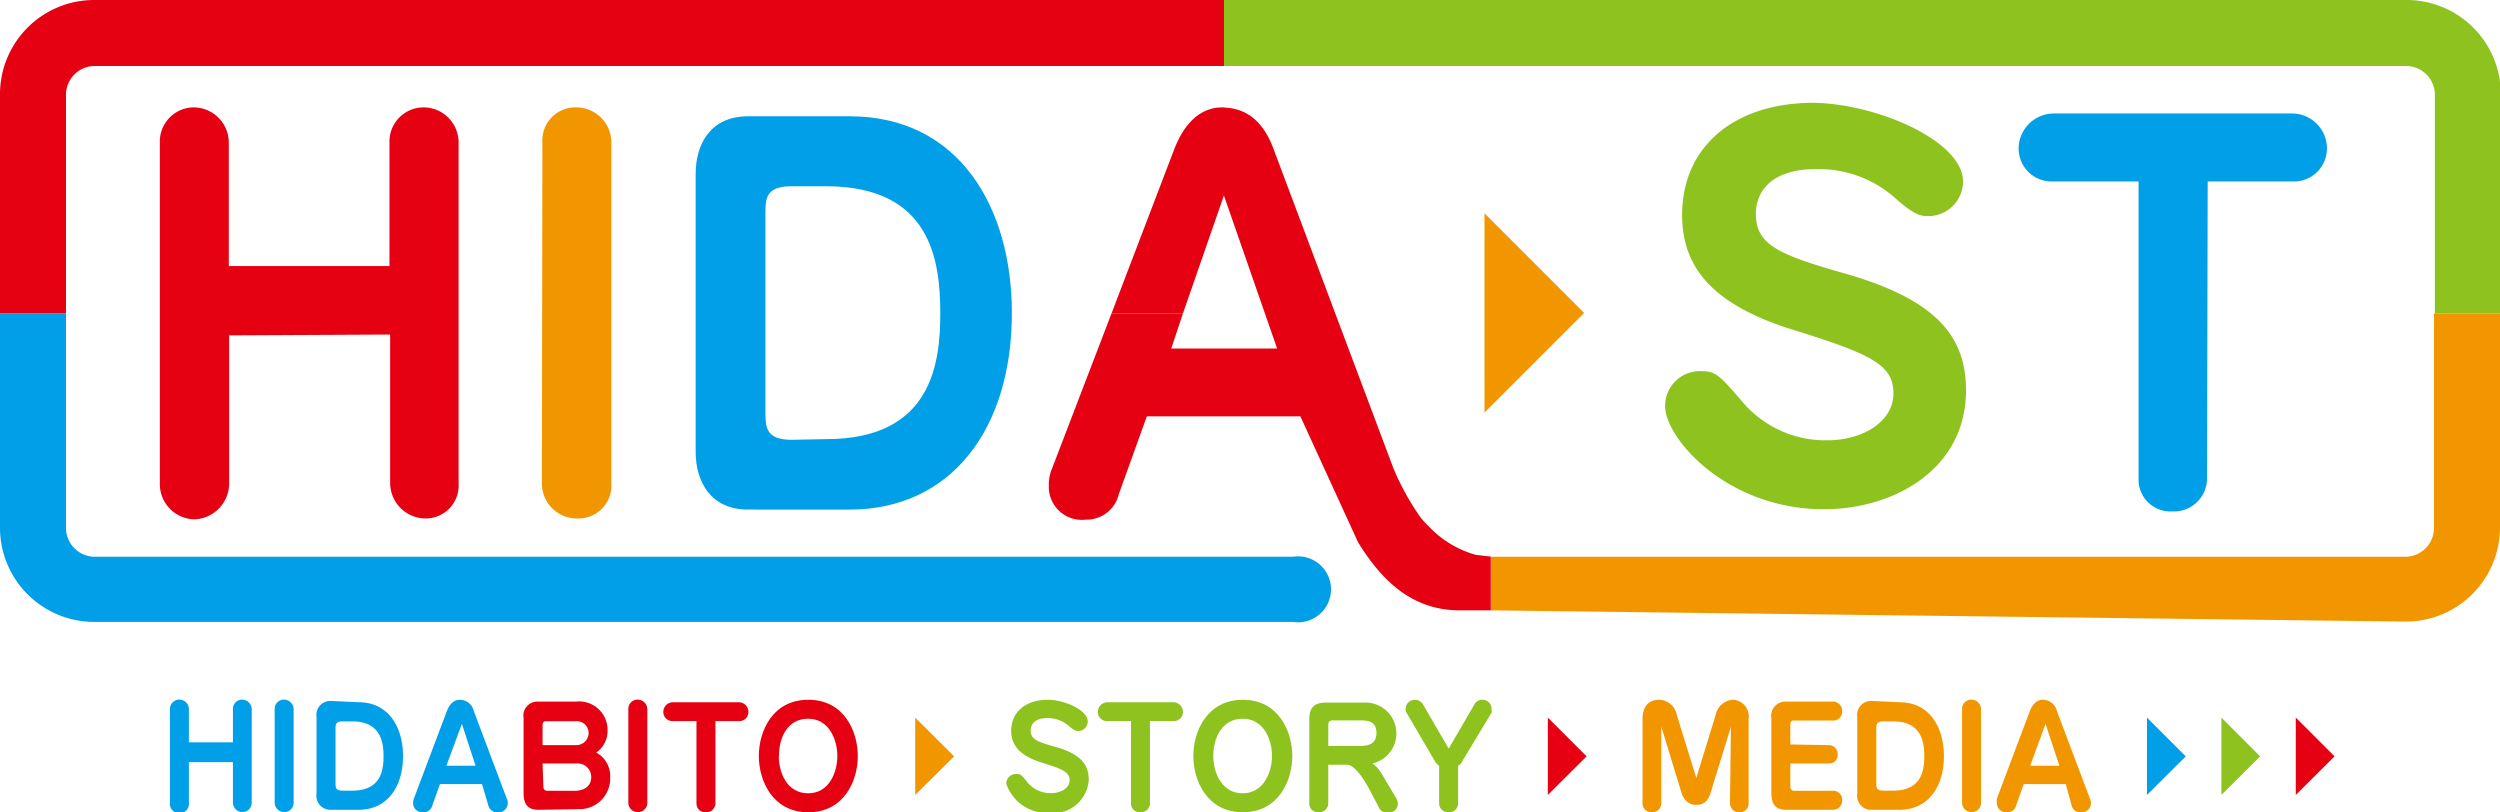 <svg xmlns="http://www.w3.org/2000/svg" viewBox="0 0 151.55 49.25"><defs><style>.cls-1{fill:#8dc21f;}.cls-2{fill:#009fe8;}.cls-3{fill:#e50012;}.cls-4{fill:#f29600;}</style></defs><g id="レイヤー_2" data-name="レイヤー 2"><g id="レイヤー_1-2" data-name="レイヤー 1"><path class="cls-1" d="M119,11a2.11,2.11,0,0,1-2.12,2.1c-.36,0-.75,0-1.89-1a7,7,0,0,0-4.9-1.85c-2.81,0-3.65,1.46-3.65,2.69,0,1.88,1.29,2.48,5.5,3.67,5.5,1.59,7.24,3.83,7.24,7.06,0,4.75-4.34,7.2-8.61,7.2-5.89,0-9.63-4.3-9.63-6.25a2.1,2.1,0,0,1,2.16-2.12c.89,0,1.07.18,2.45,1.77a6.59,6.59,0,0,0,5.23,2.42c2.15,0,4-1.14,4-2.84s-1.25-2.36-6-3.83c-4.93-1.52-6.81-3.77-6.81-7,0-4,3-6.79,8-6.79C113.89,6.31,119,8.58,119,11Z"/><path class="cls-2" d="M133.79,29a2,2,0,0,1-2.09,2A1.93,1.93,0,0,1,129.64,29V11h-5.17a2,2,0,0,1-2.1-2.06,2.14,2.14,0,0,1,2.1-2.06H139A2.12,2.12,0,0,1,141.06,9,2,2,0,0,1,139,11h-5.17Z"/><path class="cls-3" d="M13.89,20.33v9a2.18,2.18,0,0,1-2.06,2.15,2.13,2.13,0,0,1-2.14-2.15V8.65a2.07,2.07,0,0,1,2-2.14,2.14,2.14,0,0,1,2.18,2.14v7.48h9.74V8.65a2.07,2.07,0,0,1,2-2.14A2.13,2.13,0,0,1,27.8,8.65V29.28a2,2,0,0,1-2,2.15,2.16,2.16,0,0,1-2.15-2.15v-9Z"/><path class="cls-4" d="M32.88,8.65a2,2,0,0,1,2-2.14,2.13,2.13,0,0,1,2.18,2.14V29.28A2,2,0,0,1,35,31.43a2.12,2.12,0,0,1-2.15-2.15Z"/><path class="cls-2" d="M51.51,7.05c6.66,0,9.83,5.57,9.83,11.92,0,7.05-3.69,11.92-9.83,11.92H45.34c-2.24,0-3.17-1.67-3.17-3.51V10.56c0-1.87.93-3.51,3.17-3.51ZM50.09,26.62C56.5,26.62,57,22,57,19c0-3.24-.58-7.71-6.93-7.71H48c-1.57,0-1.6.72-1.6,1.66V25c0,.94.06,1.66,1.6,1.66Z"/><polygon class="cls-4" points="89.99 25.01 89.99 12.93 96.03 18.97 89.99 25.01"/><path class="cls-2" d="M11.45,46.2v2.45a.58.58,0,1,1-1.15,0V43a.57.57,0,0,1,.56-.59.58.58,0,0,1,.59.59v2h2.67V43a.56.56,0,0,1,.55-.59.59.59,0,0,1,.59.59v5.64a.57.57,0,0,1-.56.59.59.59,0,0,1-.58-.59V46.2Z"/><path class="cls-2" d="M16.65,43a.56.56,0,0,1,.55-.59.59.59,0,0,1,.6.59v5.64a.56.56,0,0,1-.57.59.58.58,0,0,1-.58-.59Z"/><path class="cls-2" d="M21.74,42.57c1.82,0,2.69,1.52,2.69,3.26,0,1.93-1,3.26-2.69,3.26H20.05a.85.85,0,0,1-.86-1v-4.6a.85.85,0,0,1,.86-1Zm-.39,5.36c1.76,0,1.9-1.26,1.9-2.09s-.16-2.11-1.9-2.11h-.58c-.43,0-.43.2-.43.46v3.28c0,.26,0,.46.43.46Z"/><path class="cls-2" d="M29.22,47.53H26.67l-.46,1.29a.54.54,0,0,1-.56.42.56.56,0,0,1-.61-.56.81.81,0,0,1,.05-.27l2-5.31c.08-.2.3-.68.78-.68a.87.87,0,0,1,.85.68l2,5.31a.58.58,0,0,1-.59.84.57.57,0,0,1-.53-.43Zm-2.16-1.11h1.77L28,43.88Z"/><path class="cls-3" d="M32.63,49.09c-.66,0-.89-.39-.89-1V43.53a.85.85,0,0,1,.87-1h2.32a1.72,1.72,0,0,1,1.9,1.73,1.58,1.58,0,0,1-.69,1.36,1.61,1.61,0,0,1,.85,1.5,1.86,1.86,0,0,1-1.94,1.93Zm2.31-3.92a.74.74,0,0,0,.74-.76.71.71,0,0,0-.75-.69H33.08c-.15,0-.19.13-.19.25v1.2Zm-2,2.54a.23.23,0,0,0,.24.23h1.66c.48,0,1-.22,1-.83a.82.82,0,0,0-.78-.83H32.89Z"/><path class="cls-3" d="M38.09,43a.56.56,0,0,1,.55-.59.59.59,0,0,1,.6.59v5.64a.56.56,0,0,1-.57.59.57.57,0,0,1-.58-.59Z"/><path class="cls-3" d="M43.37,48.69a.55.55,0,0,1-.58.55.53.53,0,0,1-.57-.53v-5H40.79a.55.55,0,0,1-.58-.57.59.59,0,0,1,.58-.57h4a.59.59,0,0,1,.58.61.54.54,0,0,1-.58.53H43.37Z"/><path class="cls-3" d="M46,45.83c0-1.5.83-3.41,3-3.41s3,1.91,3,3.41-.83,3.41-3,3.41S46,47.32,46,45.83Zm1.21,0c0,1,.49,2.26,1.78,2.26s1.77-1.3,1.77-2.26-.48-2.26-1.77-2.26S47.22,44.76,47.22,45.83Z"/><path class="cls-1" d="M65.94,43.73a.57.57,0,0,1-.58.58c-.1,0-.21,0-.52-.26a1.92,1.92,0,0,0-1.36-.52c-.78,0-1,.41-1,.75,0,.52.35.68,1.52,1,1.52.44,2,1.06,2,2a2.15,2.15,0,0,1-2.38,2A2.62,2.62,0,0,1,61,47.51a.58.58,0,0,1,.59-.59c.25,0,.3,0,.68.49a1.81,1.81,0,0,0,1.45.67c.59,0,1.12-.31,1.12-.78s-.35-.66-1.65-1.06-1.89-1-1.89-1.94c0-1.11.84-1.88,2.22-1.88C64.53,42.42,65.94,43.05,65.94,43.73Z"/><path class="cls-1" d="M69.71,48.69a.55.55,0,0,1-.58.55.53.53,0,0,1-.57-.53v-5H67.13a.55.55,0,0,1-.58-.57.59.59,0,0,1,.58-.57h4a.59.59,0,0,1,.58.61.54.54,0,0,1-.58.53H69.71Z"/><path class="cls-1" d="M72.34,45.83c0-1.5.84-3.41,3-3.41s3,1.91,3,3.41-.84,3.41-3,3.41S72.34,47.32,72.34,45.83Zm1.21,0c0,1,.5,2.26,1.78,2.26s1.78-1.3,1.78-2.26-.48-2.26-1.77-2.26S73.55,44.76,73.55,45.83Z"/><path class="cls-1" d="M80.52,48.69a.55.55,0,0,1-.59.55.52.52,0,0,1-.56-.53V43.59c0-.66.28-1,1-1H82.7a1.87,1.87,0,0,1,.5,3.69,1.93,1.93,0,0,1,.55.61l.85,1.43a.82.82,0,0,1,.14.41.56.56,0,0,1-.58.54.55.55,0,0,1-.58-.34L83.09,48c-.27-.53-.92-1.64-1.43-1.64H80.52Zm1.92-3.47c.55,0,1-.14,1-.79s-.43-.76-.93-.76H80.91c-.28,0-.39,0-.39.33v1.22Z"/><path class="cls-1" d="M88.39,48.71a.53.53,0,0,1-.57.53.54.54,0,0,1-.58-.53V46.43A1.16,1.16,0,0,1,86.9,46l-1.64-2.8a.55.55,0,0,1-.05-.22.56.56,0,0,1,.58-.56.58.58,0,0,1,.47.28l1.56,2.68,1.56-2.68a.53.53,0,0,1,.48-.28.55.55,0,0,1,.42.18.6.6,0,0,1,.14.42.48.48,0,0,1,0,.18L88.73,46c-.16.28-.17.31-.34.43Z"/><path class="cls-4" d="M104.93,44.05l-1.23,4c-.21.69-.59.74-.91.74s-.7-.21-.86-.74l-1.22-4v4.63a.55.55,0,0,1-.56.56.54.54,0,0,1-.58-.55V43.57c0-.43.15-1.15,1-1.15a1.12,1.12,0,0,1,1.08.93l1.18,3.81L104,43.35a1.16,1.16,0,0,1,1-.93,1,1,0,0,1,1,1.15v5.12a.53.53,0,0,1-.56.55.55.55,0,0,1-.57-.56Z"/><path class="cls-4" d="M110.86,45.17a.54.54,0,0,1,.54.57.5.5,0,0,1-.51.54h-2.36v1.43a.23.23,0,0,0,.24.23h2.3a.54.54,0,0,1,.6.59.55.55,0,0,1-.58.56h-2.82c-.59,0-.89-.3-.89-1V43.53a.86.86,0,0,1,.87-1h2.8a.56.56,0,0,1,.62.6.53.53,0,0,1-.58.55h-2.37c-.15,0-.19.13-.19.25v1.2Z"/><path class="cls-4" d="M115.15,42.57c1.82,0,2.69,1.52,2.69,3.26,0,1.93-1,3.26-2.69,3.26h-1.69a.85.85,0,0,1-.87-1v-4.6a.85.85,0,0,1,.87-1Zm-.39,5.36c1.75,0,1.89-1.26,1.89-2.09s-.15-2.11-1.89-2.11h-.58c-.43,0-.44.2-.44.46v3.28c0,.26,0,.46.44.46Z"/><path class="cls-4" d="M118.94,43a.56.56,0,0,1,.55-.59.59.59,0,0,1,.6.59v5.64a.56.56,0,0,1-.57.59.57.57,0,0,1-.58-.59Z"/><path class="cls-4" d="M125.23,47.53h-2.55l-.46,1.29a.54.54,0,0,1-.55.42.56.56,0,0,1-.62-.56.81.81,0,0,1,0-.27l2-5.31c.08-.2.3-.68.78-.68a.88.88,0,0,1,.86.68l2,5.31a.58.58,0,0,1-.58.84.55.55,0,0,1-.53-.43Zm-2.16-1.11h1.77L124,43.88Z"/><polygon class="cls-4" points="55.48 48.19 55.48 43.5 57.84 45.85 55.48 48.19"/><polygon class="cls-3" points="93.83 48.19 93.83 43.5 96.18 45.85 93.83 48.19"/><polygon class="cls-2" points="130.15 48.19 130.15 43.5 132.5 45.85 130.15 48.19"/><polygon class="cls-1" points="134.66 48.19 134.66 43.5 137.01 45.85 134.66 48.19"/><polygon class="cls-3" points="139.17 48.19 139.17 43.5 141.52 45.85 139.17 48.19"/><path class="cls-2" d="M0,32a5.71,5.71,0,0,0,5.7,5.7H78.37a2,2,0,1,0,0-3.95H5.7A1.75,1.75,0,0,1,4,32V19H0Z"/><path class="cls-1" d="M145.84,4A1.75,1.75,0,0,1,147.6,5.7V19h4V5.7A5.71,5.71,0,0,0,145.84,0H74.2V4Z"/><path class="cls-4" d="M151.55,32V19h-4V32a1.75,1.75,0,0,1-1.76,1.75H90.37V37l55.47.68A5.71,5.71,0,0,0,151.55,32Z"/><path class="cls-3" d="M89.48,33.64a6.21,6.21,0,0,1-2.84-1.7l-.11-.11h0a5.31,5.31,0,0,1-.4-.44,15.67,15.67,0,0,1-1.68-3.05L77.19,9c-.7-1.87-1.83-2.44-3-2.48v5.32l3.23,9.29H71L71.71,19H67.38l-3.62,9.44a2.47,2.47,0,0,0-.18,1,2,2,0,0,0,2.24,2.06,2,2,0,0,0,2-1.54l1.7-4.72h9.31l3.5,7.64C83.76,35.19,85.59,37,88.5,37l1.87,0V33.74Z"/><path class="cls-3" d="M74.2,11.83h0V6.51h-.13C72.32,6.51,71.5,8.23,71.2,9L67.38,19h4.33Z"/><path class="cls-3" d="M5.7,4H74.2V0H5.7A5.71,5.71,0,0,0,0,5.7V19H4V5.7A1.75,1.75,0,0,1,5.7,4Z"/></g></g></svg>